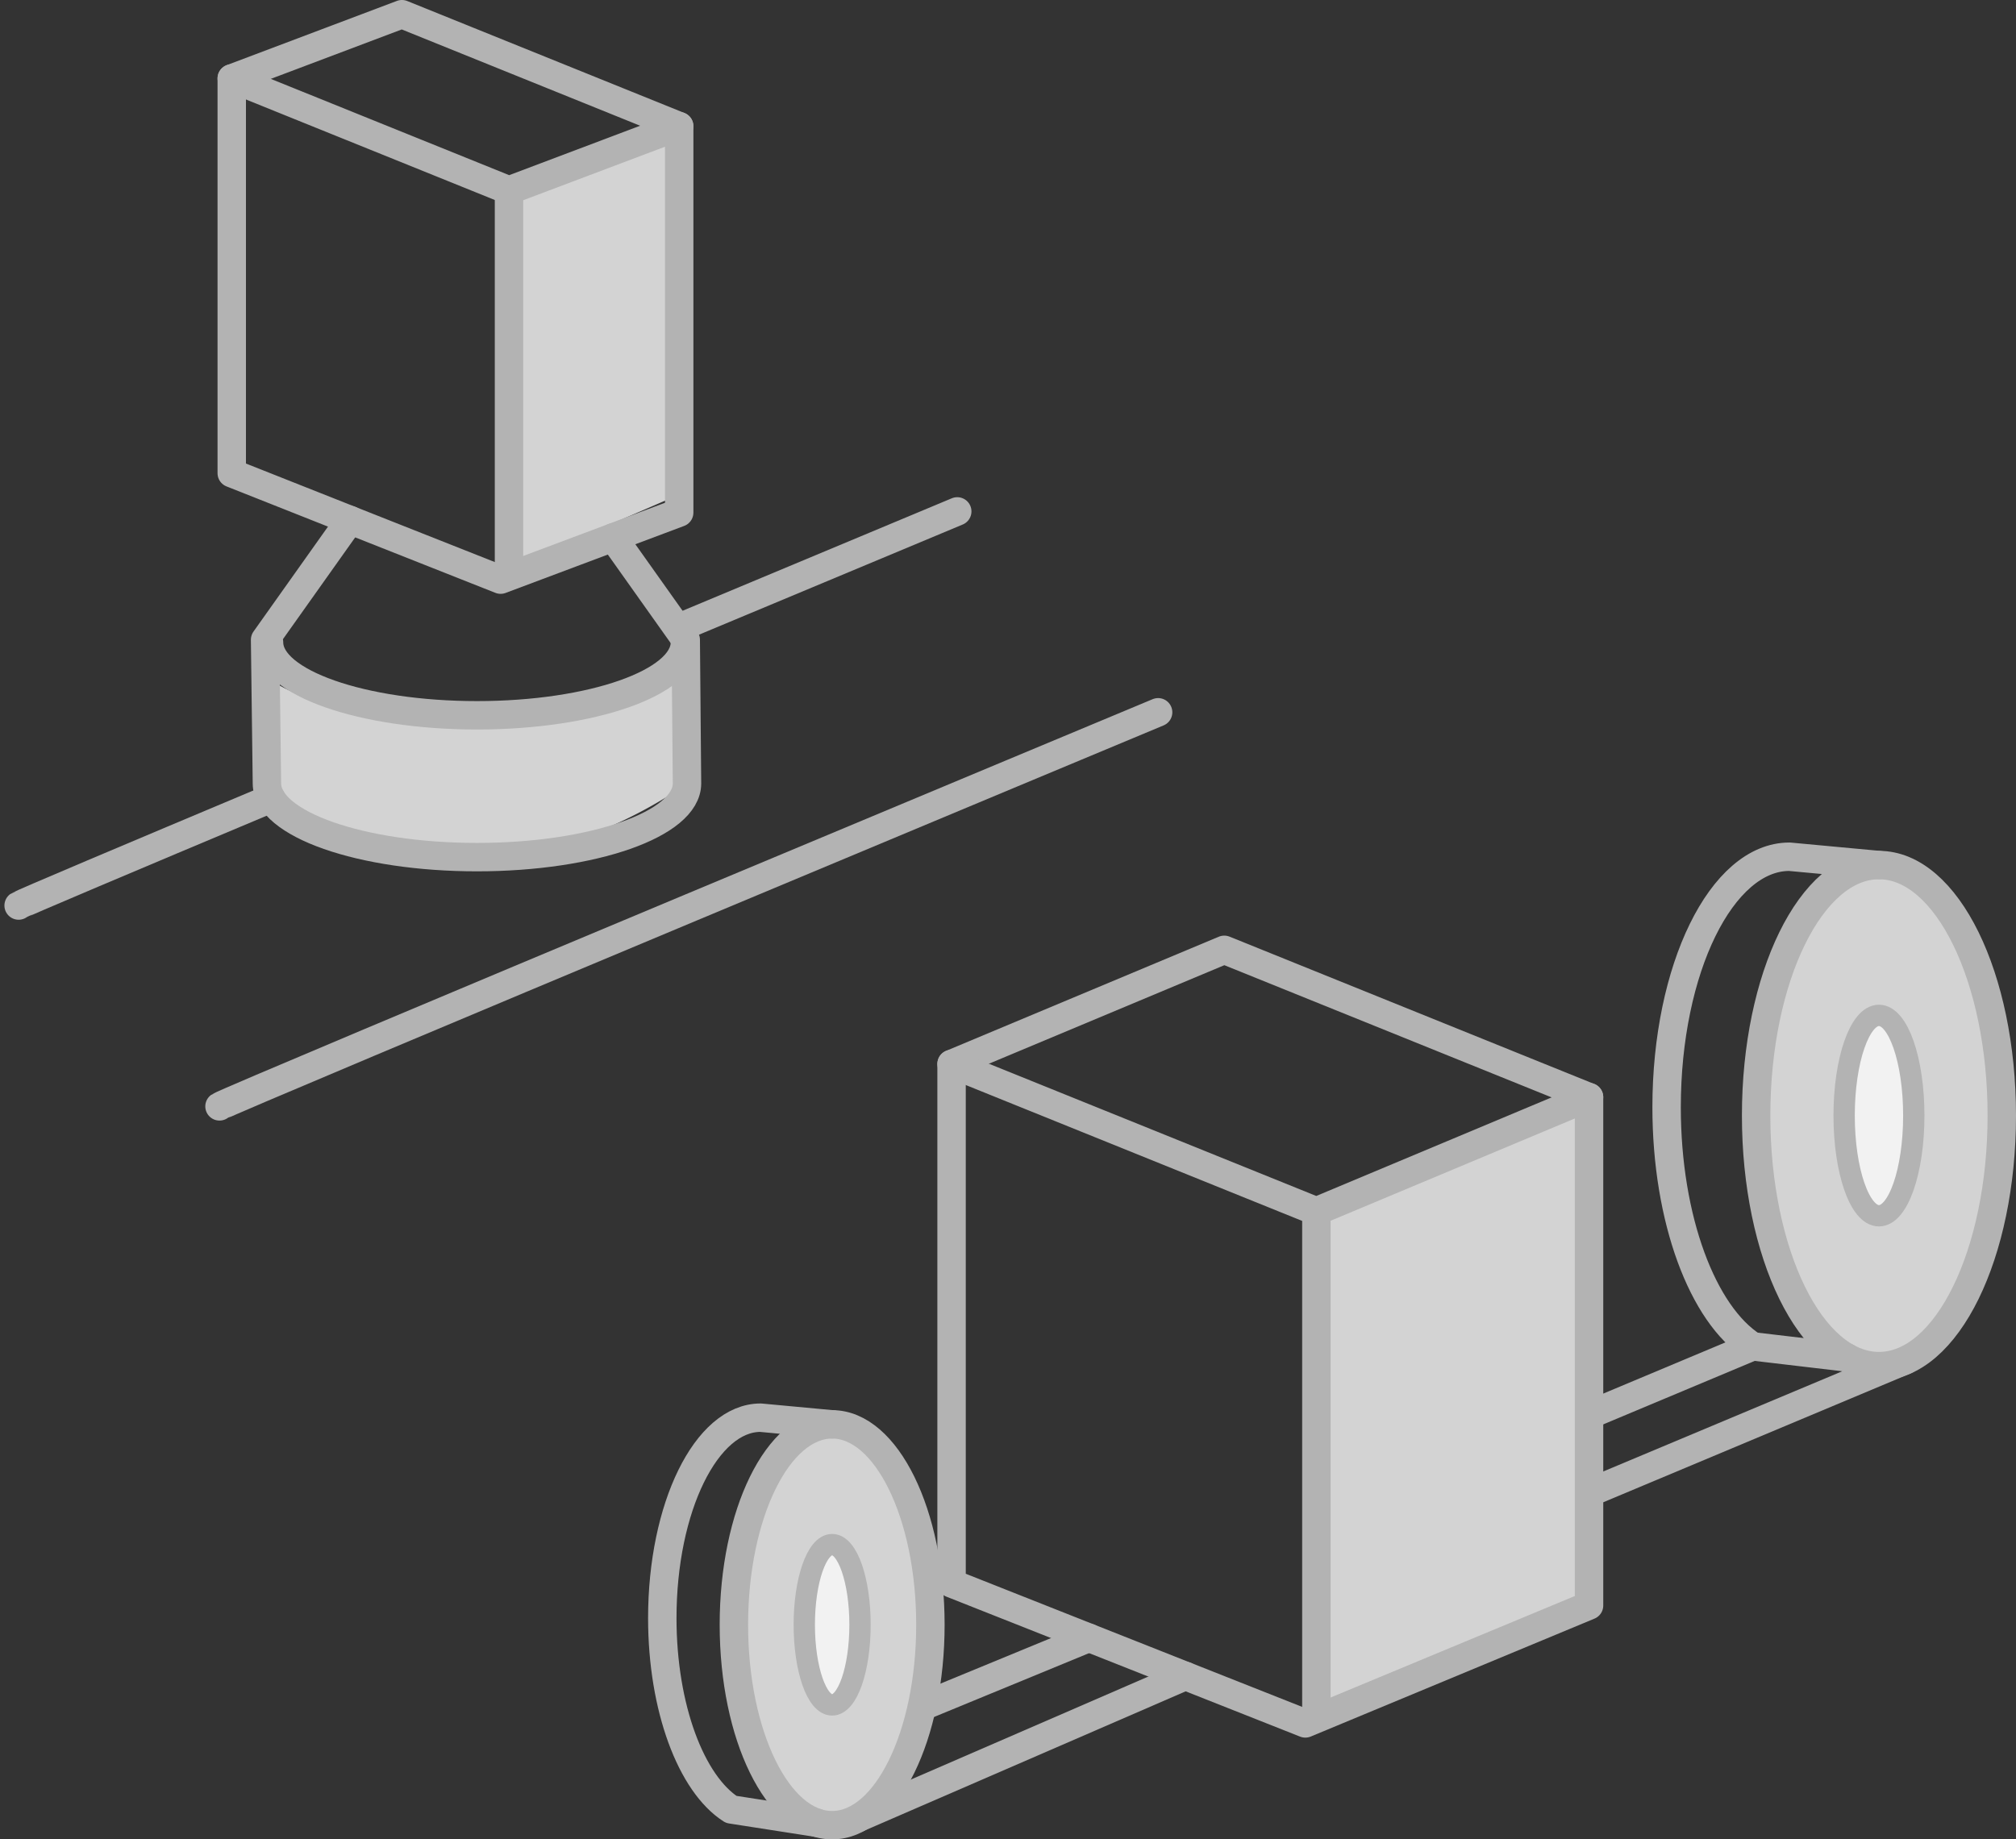 <svg xmlns="http://www.w3.org/2000/svg" width="141.873" height="129.472" viewBox="0 0 141.873 129.472">
  <rect x="0" y="0" width="141.873" height="129.472" fill="#333333" stroke="none"/>
  <defs>
    <style>
      .cls-1, .cls-3 {
        fill: #d3d3d3;
      }

      .cls-2 {
        fill: none;
      }

      .cls-2, .cls-3, .cls-4 {
        stroke: #b3b3b3;
        stroke-linecap: round;
        stroke-linejoin: round;
      }

      .cls-2, .cls-3 {
        stroke-width: 2px;
      }

      .cls-4 {
        fill: #f2f2f2;
        stroke-width: 1.5px;
      }
    </style>
  </defs>
  <g id="icon-process-09" transform="translate(1834.873 -482.438)">
    <path id="パス_688" data-name="パス 688" class="cls-1" d="M-1797.307,496.275v26.593l11.976-5.186v-25.24Z" transform="translate(-1.746 -0.434)"/>
    <path id="パス_689" data-name="パス 689" class="cls-1" d="M-1815.305,532.335v9.022a36.123,36.123,0,0,0,14.878,3.708c7.833,0,14.781-5.187,14.781-5.187v-8.788s-3.837,4.53-14.9,4.53S-1815.305,532.335-1815.305,532.335Z" transform="translate(-0.879 -2.295)"/>
    <path id="パス_690" data-name="パス 690" class="cls-1" d="M-1737.614,572.53V607.6l19.189-8.3V563.52Z" transform="translate(-4.621 -3.857)"/>
    <path id="パス_691" data-name="パス 691" class="cls-2" d="M-1764.586,560.661v36.564l24.895,9.854,19.967-8.3V563l-25.672-10.373Z" transform="translate(-3.322 -3.332)"/>
    <path id="パス_692" data-name="パス 692" class="cls-2" d="M-1764.586,561.068l25.672,10.373,19.189-8.039" transform="translate(-3.322 -3.739)"/>
    <line id="線_168" data-name="線 168" class="cls-2" y2="34.855" transform="translate(-1742.235 567.702)"/>
    <path id="パス_693" data-name="パス 693" class="cls-2" d="M-1817.805,487.958v27.788l8.329,3.3,10.591,4.192,12.568-4.718v-27.2l-19.511-7.883Z" transform="translate(-0.759 0)"/>
    <path id="パス_694" data-name="パス 694" class="cls-2" d="M-1817.805,488.187l19.511,7.883,11.976-4.521" transform="translate(-0.759 -0.229)"/>
    <line id="線_169" data-name="線 169" class="cls-2" y2="26.87" transform="translate(-1799.053 495.841)"/>
    <path id="パス_695" data-name="パス 695" class="cls-2" d="M-1784.529,528.306c10.893-4.554,19.382-8.1,19.382-8.1" transform="translate(-2.361 -1.771)"/>
    <path id="パス_696" data-name="パス 696" class="cls-2" d="M-1833.562,548.97c.176-.131,7.784-3.345,17.778-7.542" transform="translate(0 -2.793)"/>
    <path id="パス_697" data-name="パス 697" class="cls-2" d="M-1818.711,562.8c.519-.389,66.054-27.739,66.054-27.739" transform="translate(-0.715 -2.486)"/>
    <line id="線_170" data-name="線 170" class="cls-2" y1="4.528" x2="10.801" transform="translate(-1722.517 577.284)"/>
    <line id="線_171" data-name="線 171" class="cls-2" y1="4.834" x2="11.734" transform="translate(-1769.971 597.721)"/>
    <line id="線_172" data-name="線 172" class="cls-2" y1="9.341" x2="22.274" transform="translate(-1723.046 578.176)"/>
    <line id="線_173" data-name="線 173" class="cls-2" y1="10.035" x2="23.133" transform="translate(-1774.585 600.407)"/>
    <path id="パス_698" data-name="パス 698" class="cls-2" d="M-1790.852,522.066l5.115,7.206.089,10.113c0,2.865-6.618,5.187-14.781,5.187s-14.781-2.322-14.781-5.187l-.129-10.113,5.981-8.428" transform="translate(-0.878 -1.802)"/>
    <path id="パス_699" data-name="パス 699" class="cls-2" d="M-1785.781,529.89c0,2.836-6.551,5.134-14.634,5.134s-14.634-2.3-14.634-5.134" transform="translate(-0.892 -2.237)"/>
    <ellipse id="楕円形_44" data-name="楕円形 44" class="cls-3" cx="8.644" cy="17.634" rx="8.644" ry="17.634" transform="translate(-1711.288 543.329)"/>
    <ellipse id="楕円形_45" data-name="楕円形 45" class="cls-4" cx="2.451" cy="7.053" rx="2.451" ry="7.053" transform="translate(-1705.095 553.909)"/>
    <path id="パス_700" data-name="パス 700" class="cls-2" d="M-1696.776,546.329l-6.3-.586c-4.773,0-8.644,7.9-8.644,17.634,0,7.9,2.549,14.592,6.06,16.832l6.635.782" transform="translate(-5.868 -3.001)"/>
    <ellipse id="楕円形_46" data-name="楕円形 46" class="cls-3" cx="6.915" cy="14.107" rx="6.915" ry="14.107" transform="translate(-1783.227 582.696)"/>
    <ellipse id="楕円形_47" data-name="楕円形 47" class="cls-4" cx="1.961" cy="5.643" rx="1.961" ry="5.643" transform="translate(-1778.273 591.16)"/>
    <path id="パス_701" data-name="パス 701" class="cls-2" d="M-1774.02,587.694l-5.038-.469c-3.819,0-6.915,6.316-6.915,14.107,0,6.322,2.039,11.673,4.849,13.467l6.029.939" transform="translate(-2.292 -4.998)"/>
  </g>
</svg>
